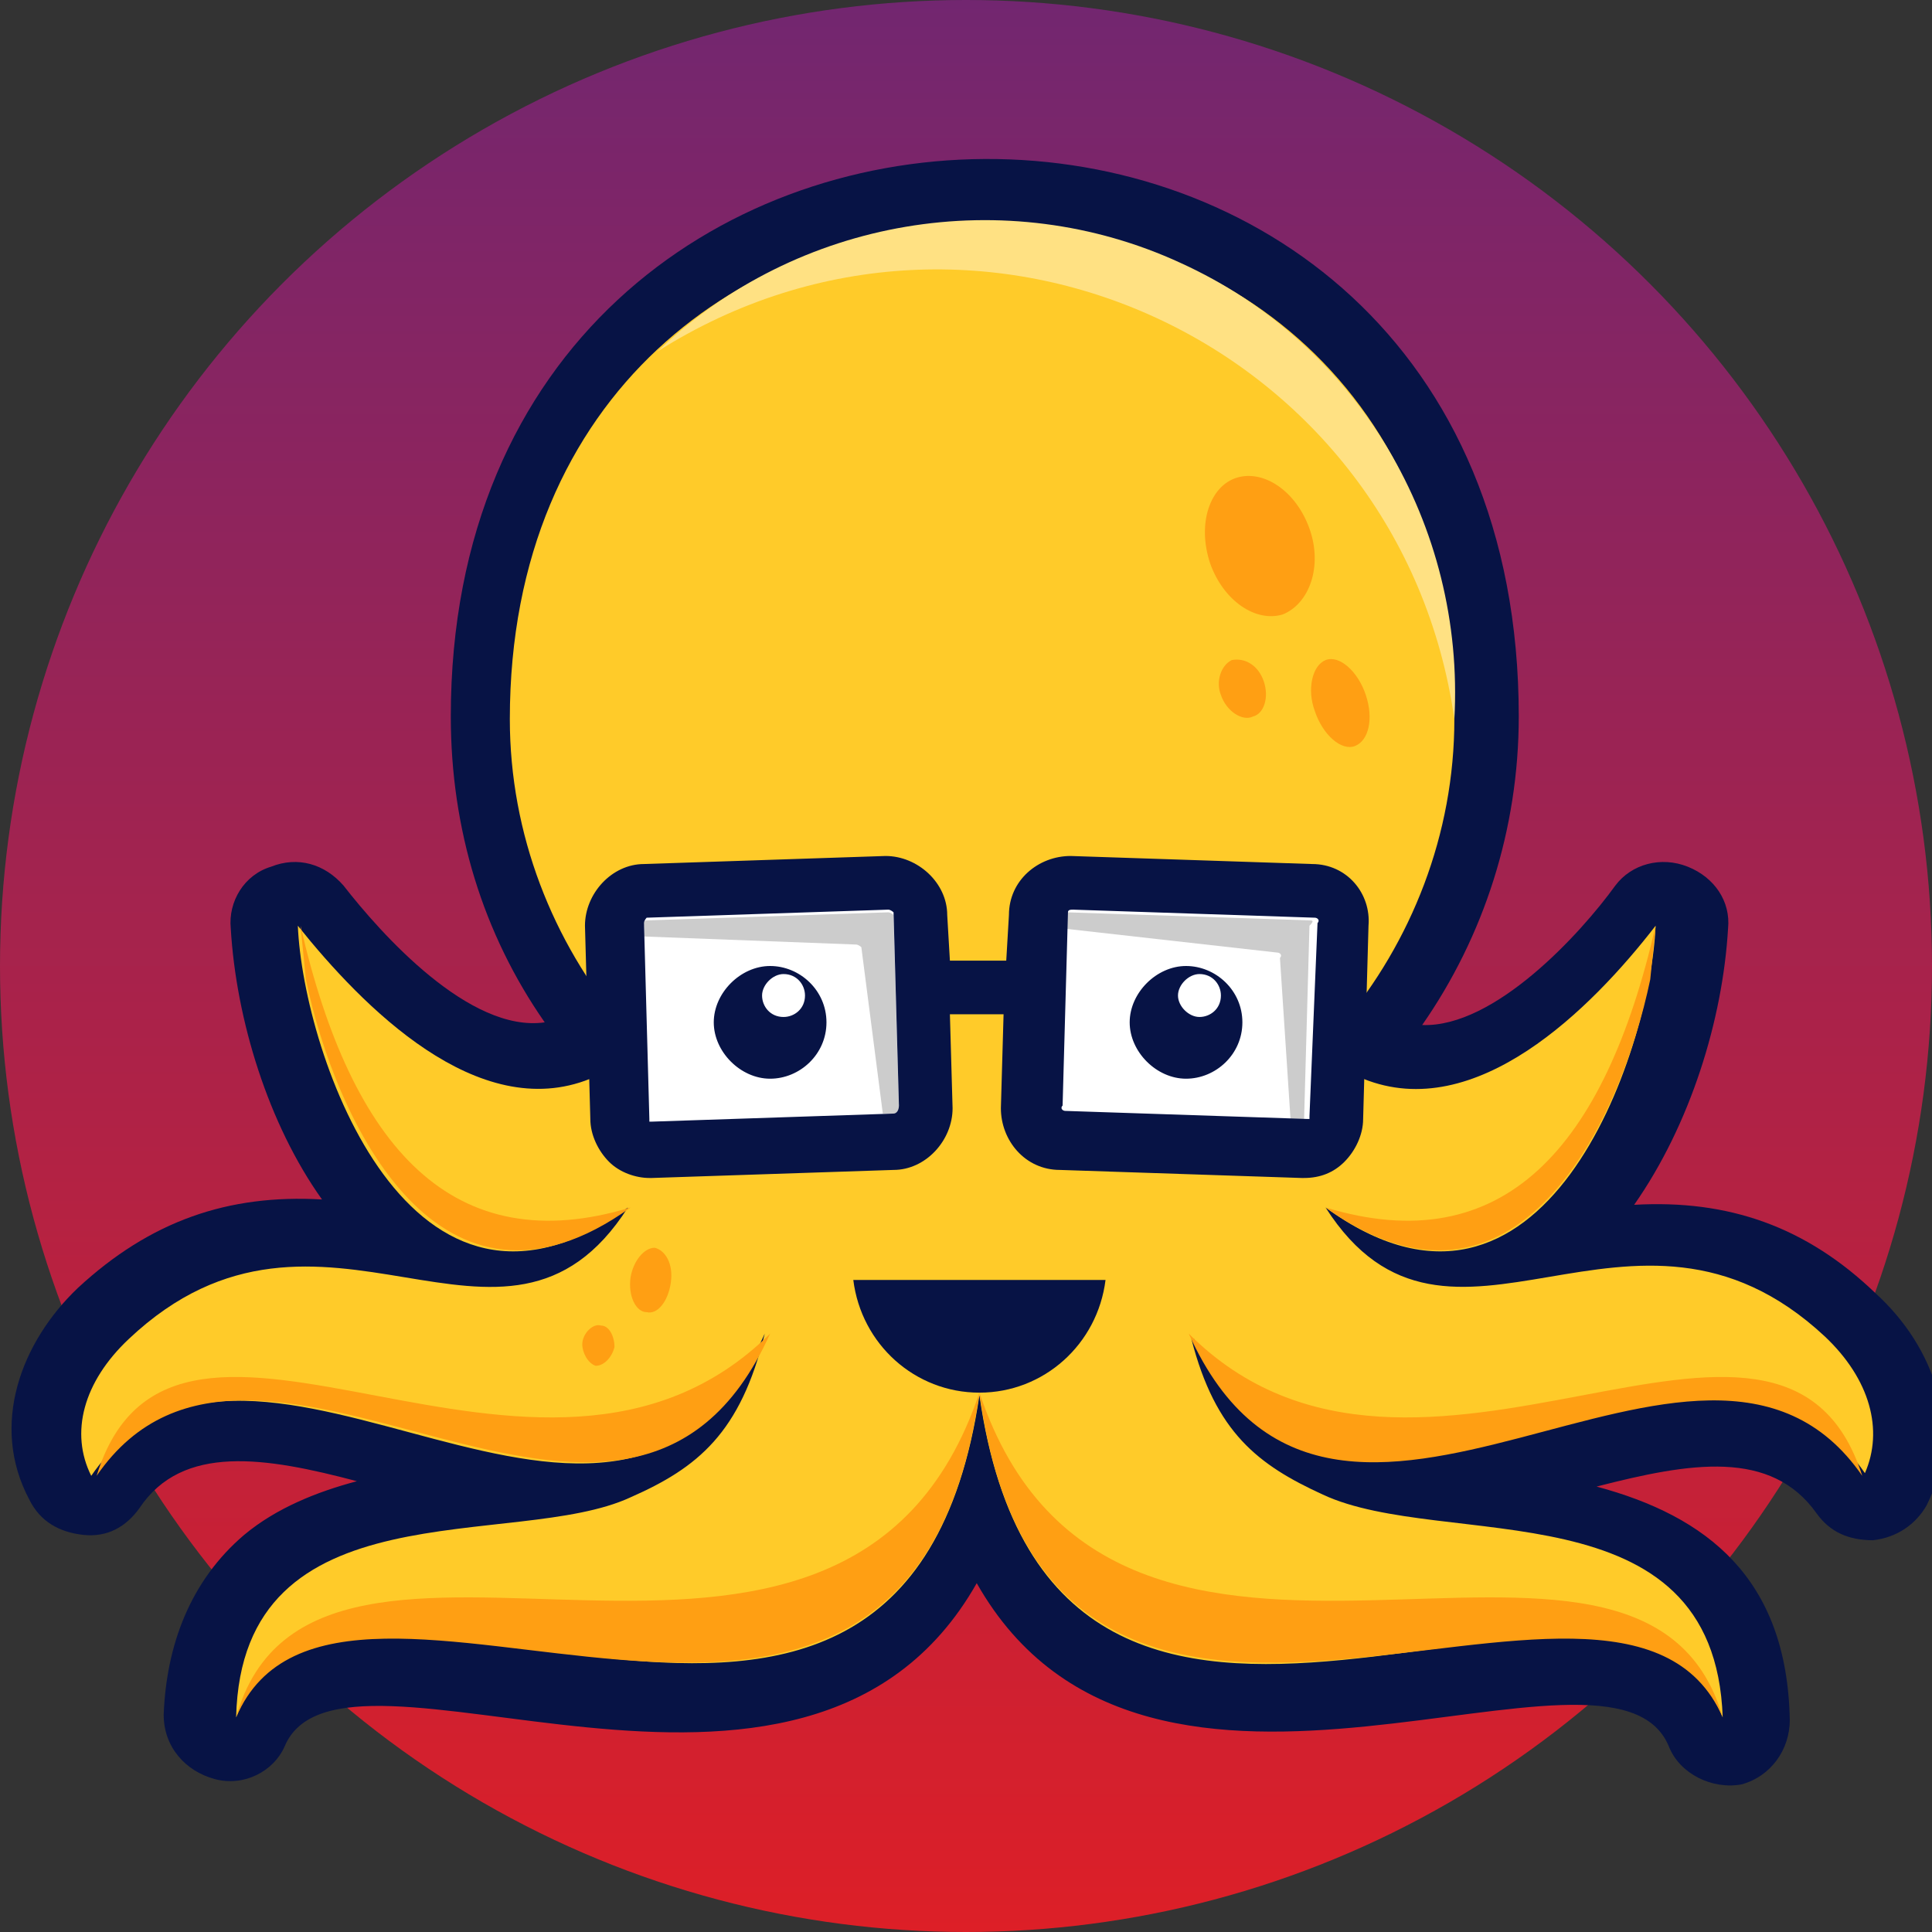 <?xml version="1.0" encoding="utf-8"?>
<!-- Generator: Adobe Illustrator 27.8.1, SVG Export Plug-In . SVG Version: 6.00 Build 0)  -->
<svg version="1.1" id="Layer_2_00000148660607729169940530000011085821491630649230_"
	 xmlns="http://www.w3.org/2000/svg" xmlns:xlink="http://www.w3.org/1999/xlink" x="0px" y="0px" viewBox="0 0 72 72"
	 style="enable-background:new 0 0 72 72;" xml:space="preserve">
<rect x="0" y="0" width="72" height="72" fill="#333333" stroke="none"/>
<style type="text/css">
	.st0{fill:url(#SVGID_1_);}
	.st1{fill-rule:evenodd;clip-rule:evenodd;fill:#071345;}
	.st2{fill:#FFCB29;}
	.st3{fill-rule:evenodd;clip-rule:evenodd;fill:#FF9F13;}
	.st4{fill-rule:evenodd;clip-rule:evenodd;fill:#FFE183;}
	.st5{fill-rule:evenodd;clip-rule:evenodd;fill:#FFFFFF;}
	.st6{fill:#CCCCCC;}
	.st7{fill:#071345;}
</style>
<linearGradient id="SVGID_1_" gradientUnits="userSpaceOnUse" x1="36" y1="72" x2="36" y2="-9.094947e-13">
	<stop  offset="0" style="stop-color:#DD1F27"/>
	<stop  offset="1" style="stop-color:#722670"/>
</linearGradient>
<circle class="st0" cx="36" cy="36" r="36"/>
<g id="Final-1">
	<path class="st1" d="M53,38.2c2.7,0.1,5.9-3.4,7.2-5.2c0.6-0.8,1.7-1.1,2.7-0.7c1,0.4,1.6,1.3,1.5,2.3c-0.2,3.4-1.4,7.3-3.5,10.3
		c3.5-0.2,6.4,0.8,9,3.3c2.2,2,3.3,5.1,1.9,7.9c-0.4,0.7-1.1,1.2-2,1.3c-0.9,0-1.6-0.3-2.1-1c-1.7-2.4-4.7-1.9-8.2-1
		c4.1,1.1,7.1,3.4,7.2,8.7c0,1.1-0.7,2.1-1.8,2.4c-1.1,0.2-2.3-0.4-2.7-1.4c-2.1-5.2-19.4,5.2-25.8-6.1c-6.4,11.3-23.7,1-25.8,6.1
		C10.2,66,9.1,66.6,8,66.3c-1.1-0.3-1.9-1.2-1.9-2.4c0.1-2.6,1-5,3-6.7c1.2-1,2.7-1.6,4.2-2c-3.4-0.9-6.5-1.4-8.1,1
		c-0.5,0.7-1.2,1.1-2.1,1c-0.9-0.1-1.6-0.5-2-1.3c-1.5-2.8-0.3-5.9,1.8-7.9c2.7-2.5,5.6-3.5,9.1-3.3C10,41.9,8.8,38,8.6,34.6
		c-0.1-1,0.5-2,1.5-2.3c1-0.4,2-0.1,2.7,0.7c1.4,1.8,4.7,5.5,7.5,5.1c-2.3-3.3-3.5-7.2-3.5-11.4c0-27.5,39.8-27.9,39.8,0
		C56.6,30.9,55.3,34.9,53,38.2L53,38.2L53,38.2z"/>
	<path class="st2" d="M68,49.8C60.8,43.1,54,52.2,49.4,45c8.1,5.9,12.1-5.7,12.3-10.5c-2.4,3.1-6.7,7.4-10.9,5.7
		c-0.3-0.1-0.5-0.2-0.8-0.4c0-0.5,0-1.1,0-1.6c2.6-3.1,4.2-7.1,4.2-11.4c0-24.8-35.2-24.4-35.2,0c0,4.3,1.6,8.3,4.2,11.4
		c-0.1,0.5-0.1,1-0.1,1.5c-0.4,0.2-0.7,0.4-1.1,0.5c-4.2,1.7-8.5-2.7-10.9-5.7c0.2,4.8,4.2,16.4,12.3,10.5
		c-4.6,7.2-11.4-1.9-18.6,4.9c-1.7,1.6-2.2,3.5-1.4,5.1c6-8.7,19.7,6.8,25.1-5.3c-0.9,3.7-2.5,5-5,6.1C19.2,57.8,9,55.3,8.8,64
		c3.7-9.3,24.8,7.5,27.7-12c2.8,19.5,24,2.8,27.7,12c-0.3-8.7-10.4-6.2-14.9-8.3c-2.4-1.1-4-2.3-4.9-5.8c0,0,0,0,0.1,0
		c5.4,11.5,19-3.7,25,5C70.2,53.3,69.7,51.4,68,49.8L68,49.8z"/>
	<path class="st3" d="M36.5,51.9c-5,14.9-24.8,1.7-27.7,12.1C12.6,55.1,33.8,71.2,36.5,51.9L36.5,51.9z"/>
	<path class="st3" d="M28.7,49.7c-5.4,12-19.1-3.4-25.1,5.3C6.5,45.6,20.1,58.2,28.7,49.7C28.7,49.7,28.7,49.7,28.7,49.7L28.7,49.7z
		"/>
	<path class="st3" d="M23.5,45c-6.6,2-10.4-2.2-12.3-10.5l0.2,2C12.5,41.8,16.4,50.1,23.5,45L23.5,45z"/>
	<path class="st3" d="M36.5,51.9c5,14.9,24.7,1.7,27.7,12.1C60.3,55.1,39.1,71.2,36.5,51.9C36.5,51.9,36.5,51.9,36.5,51.9z"/>
	<path class="st3" d="M44.3,49.7c5.4,12,19.1-3.4,25.1,5.3C66.4,45.6,52.8,58.2,44.3,49.7C44.3,49.7,44.3,49.7,44.3,49.7L44.3,49.7z
		"/>
	<path class="st3" d="M49.4,45c6.6,2,10.4-2.2,12.3-10.5l-0.2,2C60.4,41.8,56.5,50.1,49.4,45L49.4,45L49.4,45z"/>
	<path class="st4" d="M24.5,13.1c5.2-5,13-6.3,19.5-3.3c6.6,3,10.6,9.8,10.2,17C52.2,12.8,36.5,5.5,24.5,13.1L24.5,13.1z"/>
	<path class="st3" d="M46.1,17.8c1-0.3,2.2,0.5,2.7,1.9c0.5,1.4,0,2.8-1,3.2c-1,0.3-2.2-0.5-2.7-1.9C44.6,19.5,45.1,18.1,46.1,17.8
		C46.1,17.8,46.1,17.8,46.1,17.8z"/>
	<path class="st3" d="M49.4,24.6c0.5-0.2,1.2,0.4,1.5,1.3c0.3,0.9,0.1,1.7-0.4,1.9c-0.5,0.2-1.2-0.4-1.5-1.3
		C48.7,25.7,48.9,24.8,49.4,24.6L49.4,24.6L49.4,24.6z"/>
	<path class="st3" d="M45.9,24.6c0.5-0.1,1,0.2,1.2,0.8c0.2,0.6,0,1.2-0.4,1.3c-0.4,0.2-1-0.2-1.2-0.8
		C45.3,25.4,45.5,24.8,45.9,24.6L45.9,24.6z"/>
	<path class="st1" d="M31.8,47.7c0.3,2.4,2.3,4.2,4.7,4.2s4.4-1.8,4.7-4.2H31.8z"/>
	<path class="st3" d="M24.1,48.9c0.4,0.1,0.8-0.4,0.9-1.1c0.1-0.7-0.2-1.2-0.6-1.3c-0.4,0-0.8,0.5-0.9,1.1
		C23.4,48.3,23.7,48.9,24.1,48.9L24.1,48.9z"/>
	<path class="st3" d="M22.2,50.9c0.3,0,0.6-0.3,0.7-0.7c0-0.4-0.2-0.8-0.5-0.8c-0.3-0.1-0.7,0.3-0.7,0.7
		C21.7,50.4,21.9,50.8,22.2,50.9L22.2,50.9L22.2,50.9z"/>
	<path class="st5" d="M33.4,42.5l-9,0.3c-0.7,0-1.2-0.5-1.2-1.2l-0.2-7.2c0-0.7,0.5-1.2,1.2-1.2l9-0.3c0.7,0,1.2,0.5,1.2,1.2
		l0.2,7.2C34.6,41.9,34,42.5,33.4,42.5z"/>
	<path class="st5" d="M39.6,42.5l9,0.3c0.7,0,1.2-0.5,1.2-1.2l0.2-7.2c0-0.7-0.5-1.2-1.2-1.2l-9-0.3c-0.7,0-1.2,0.5-1.2,1.2
		l-0.2,7.2C38.4,41.9,38.9,42.5,39.6,42.5z"/>
	<path class="st1" d="M44.2,36c1.1,0,2.1,0.9,2.1,2.1s-1,2.1-2.1,2.1c-1.1,0-2.1-1-2.1-2.1S43.1,36,44.2,36L44.2,36z M44.7,36.3
		c0.5,0,0.8,0.4,0.8,0.8c0,0.5-0.4,0.8-0.8,0.8s-0.8-0.4-0.8-0.8C43.9,36.7,44.3,36.3,44.7,36.3L44.7,36.3z"/>
	<path class="st1" d="M28.7,36c1.1,0,2.1,0.9,2.1,2.1s-1,2.1-2.1,2.1s-2.1-1-2.1-2.1S27.6,36,28.7,36L28.7,36z M29.2,36.3
		c0.5,0,0.8,0.4,0.8,0.8c0,0.5-0.4,0.8-0.8,0.8c-0.5,0-0.8-0.4-0.8-0.8C28.4,36.7,28.8,36.3,29.2,36.3L29.2,36.3z"/>
	<path class="st6" d="M33.1,34L33.1,34l-9,0.3c-0.1,0-0.2,0.1-0.1,0.2l0,0.4l7.9,0.3l0,0c0.1,0,0.2,0.1,0.2,0.1l0.8,6.2l0.5,0
		c0.1,0,0.2-0.1,0.1-0.2l-0.2-7.2C33.3,34.1,33.2,34,33.1,34L33.1,34z"/>
	<path class="st6" d="M48.8,34.3l-9-0.3c-0.1,0-0.2,0.1-0.2,0.1l0,0.5l8,0.9c0.1,0,0.2,0.1,0.1,0.2l0.4,6.1l0.4,0c0,0,0.1,0,0.1,0
		s0-0.1,0-0.1l0.2-7.2C49,34.3,48.9,34.3,48.8,34.3L48.8,34.3z"/>
	<path class="st7" d="M48.9,32.2l-9-0.3c-1.2,0-2.3,0.9-2.3,2.2l-0.1,1.7c-0.7,0-1.4,0-2.1,0l-0.1-1.7c0-1.2-1.1-2.2-2.3-2.2l-9,0.3
		c-1.2,0-2.2,1.1-2.2,2.3l0.2,7.2c0,0.6,0.3,1.2,0.7,1.6c0.4,0.4,1,0.6,1.5,0.6c0,0,0.1,0,0.1,0l9-0.3c1.2,0,2.2-1.1,2.2-2.3
		l-0.1-3.5c0.7,0,1.3,0,2,0l-0.1,3.5c0,1.2,0.9,2.3,2.2,2.3l9,0.3c0,0,0.1,0,0.1,0c0.6,0,1.1-0.2,1.5-0.6c0.4-0.4,0.7-1,0.7-1.6
		l0.2-7.2C51.1,33.3,50.2,32.2,48.9,32.2L48.9,32.2z M33.3,41.5l-9,0.3c0,0-0.1,0-0.1,0c0,0,0-0.1,0-0.1L24,34.4
		c0-0.1,0.1-0.2,0.1-0.2l9-0.3l0,0c0.1,0,0.2,0.1,0.2,0.1l0.2,7.2C33.5,41.4,33.4,41.5,33.3,41.5L33.3,41.5z M48.8,41.6
		c0,0,0,0.1,0,0.1c0,0-0.1,0-0.1,0l-9-0.3c-0.1,0-0.2-0.1-0.1-0.2l0.2-7.2c0-0.1,0.1-0.1,0.2-0.1l9,0.3c0.1,0,0.2,0.1,0.1,0.2
		L48.8,41.6L48.8,41.6z"/>
</g>
</svg>
